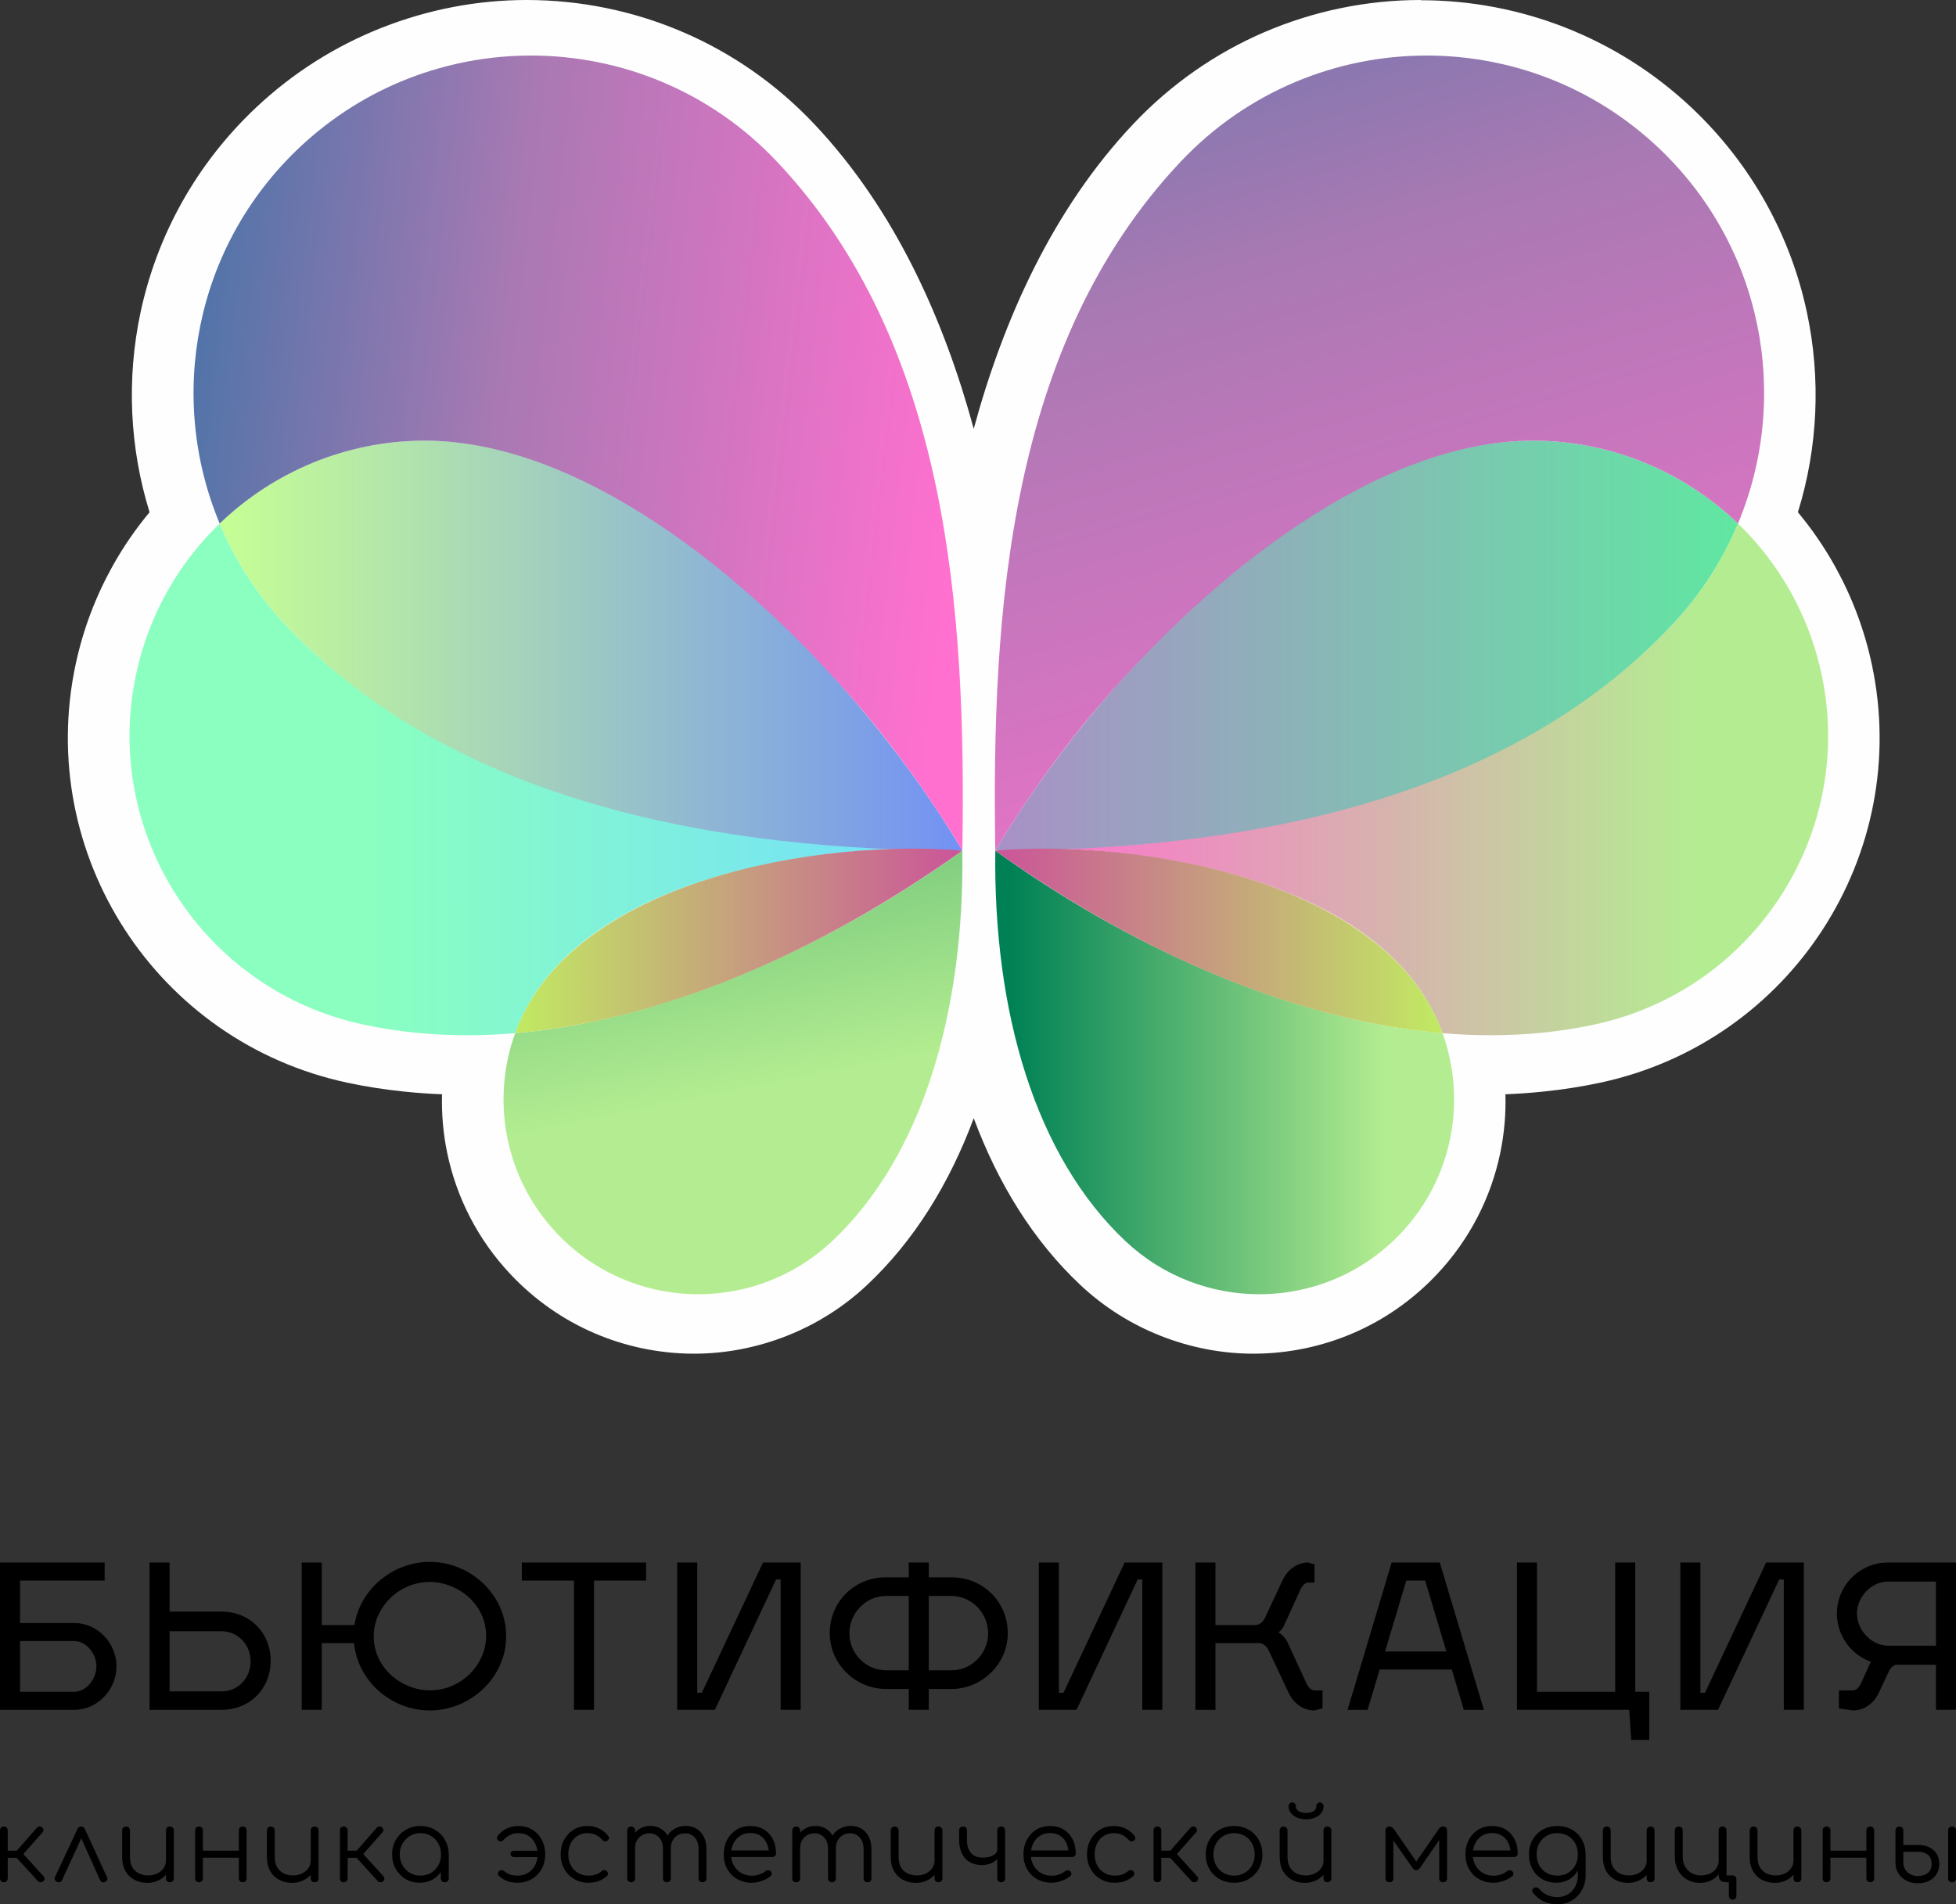 <?xml version="1.0" encoding="UTF-8"?> <svg xmlns="http://www.w3.org/2000/svg" xmlns:xlink="http://www.w3.org/1999/xlink" xmlns:xodm="http://www.corel.com/coreldraw/odm/2003" xml:space="preserve" width="68.02mm" height="66.233mm" version="1.1" style="shape-rendering:geometricPrecision; text-rendering:geometricPrecision; image-rendering:optimizeQuality; fill-rule:evenodd; clip-rule:evenodd" viewBox="0 0 6832.46 6652.99"><rect x="0" y="0" width="6832.46" height="6652.99" fill="#333333" stroke="none"/> <defs> <style type="text/css"> .fil1 {fill:black;fill-rule:nonzero} .fil0 {fill:#FEFEFE;fill-rule:nonzero} .fil5 {fill:url(#id0)} .fil8 {fill:url(#id1)} .fil7 {fill:url(#id2)} .fil9 {fill:url(#id3)} .fil3 {fill:url(#id4)} .fil10 {fill:url(#id5)} .fil11 {fill:url(#id6)} .fil6 {fill:url(#id7)} .fil2 {fill:url(#id8)} .fil4 {fill:url(#id9)} </style> <linearGradient id="id0" gradientUnits="userSpaceOnUse" x1="1799.3" y1="3306.46" x2="3361.66" y2="3306.46"> <stop offset="0" style="stop-opacity:1; stop-color:#C1EA62"></stop> <stop offset="1" style="stop-opacity:1; stop-color:#CB5499"></stop> </linearGradient> <linearGradient id="id1" gradientUnits="userSpaceOnUse" x1="6070.73" y1="2255.81" x2="3476.83" y2="2255.81"> <stop offset="0" style="stop-opacity:1; stop-color:#60E7A2"></stop> <stop offset="1" style="stop-opacity:1; stop-color:#A990C7"></stop> </linearGradient> <linearGradient id="id2" gradientUnits="userSpaceOnUse" x1="6292.57" y1="2723.56" x2="3566.38" y2="2723.56"> <stop offset="0" style="stop-opacity:1; stop-color:#B4ED91"></stop> <stop offset="0.129" style="stop-opacity:1; stop-color:#B4ED91"></stop> <stop offset="1" style="stop-opacity:1; stop-color:#FF70CF"></stop> </linearGradient> <linearGradient id="id3" gradientUnits="userSpaceOnUse" x1="5037.07" y1="3746.95" x2="3531.08" y2="3746.95"> <stop offset="0" style="stop-opacity:1; stop-color:#B4ED91"></stop> <stop offset="0.129" style="stop-opacity:1; stop-color:#B4ED91"></stop> <stop offset="1" style="stop-opacity:1; stop-color:#008155"></stop> </linearGradient> <linearGradient id="id4" gradientUnits="userSpaceOnUse" x1="767.41" y1="2255.81" x2="3361.66" y2="2255.81"> <stop offset="0" style="stop-opacity:1; stop-color:#C6FF94"></stop> <stop offset="1" style="stop-opacity:1; stop-color:#7291F4"></stop> </linearGradient> <linearGradient id="id5" gradientUnits="userSpaceOnUse" xlink:href="#id0" x1="5038.84" y1="3306.46" x2="3476.83" y2="3306.46"> </linearGradient> <linearGradient id="id6" gradientUnits="userSpaceOnUse" x1="5356.78" y1="-1585.43" x2="6713.22" y2="2948.23"> <stop offset="0" style="stop-opacity:1; stop-color:#3D73A6"></stop> <stop offset="0.451" style="stop-opacity:1; stop-color:#A979B3"></stop> <stop offset="1" style="stop-opacity:1; stop-color:#FF70CF"></stop> </linearGradient> <linearGradient id="id7" gradientUnits="userSpaceOnUse" xlink:href="#id6" x1="422.68" y1="1238.45" x2="3360.33" y2="1582.88"> </linearGradient> <linearGradient id="id8" gradientUnits="userSpaceOnUse" x1="627.56" y1="2723.21" x2="3353.75" y2="2723.21"> <stop offset="0" style="stop-opacity:1; stop-color:#8AFFC0"></stop> <stop offset="0.239" style="stop-opacity:1; stop-color:#8AFFC0"></stop> <stop offset="1" style="stop-opacity:1; stop-color:#72DEFF"></stop> </linearGradient> <linearGradient id="id9" gradientUnits="userSpaceOnUse" x1="2245.47" y1="4561.26" x2="1639.3" y2="1545.68"> <stop offset="0" style="stop-opacity:1; stop-color:#B4ED91"></stop> <stop offset="0.212" style="stop-opacity:1; stop-color:#B4ED91"></stop> <stop offset="1" style="stop-opacity:1; stop-color:#008155"></stop> </linearGradient> </defs> <g id="Layer_x0020_1">  <path class="fil0" d="M392.04 1979.92c37.71,-68.03 81.48,-131.67 130.39,-190.34 -70.22,-226.55 -80.56,-467.18 -31.69,-697.38 56.29,-265.03 191.11,-516.27 403.47,-716.33 130.16,-122.63 278.67,-215.21 436.65,-277.93 164.73,-65.38 337.68,-97.94 509.09,-97.94 186.64,0 373.33,37.81 547.65,113.01 167.54,72.27 323.67,179.44 457.35,321.16 281.28,298.2 452.78,682.81 556.35,1063.97 103.58,-381.17 275.1,-765.78 556.39,-1063.97 133.67,-141.7 289.81,-248.89 457.34,-321.16 174.3,-75.2 361.01,-113.01 547.64,-113.01l0 0.78c172.69,-0.02 345.64,32.27 509.05,97.13 157.97,62.72 306.51,155.3 436.67,277.95 212.37,200.06 347.22,451.29 403.5,716.34 48.89,230.19 38.55,470.84 -31.67,697.4 48.9,58.67 92.66,122.32 130.38,190.33 58.14,104.83 101.8,219.24 127.81,341.06 70.87,332.11 0.16,661.7 -171.38,926.31 -171.47,264.51 -443.92,463.73 -776.49,535.17 -64.12,13.78 -130.54,24.16 -199.05,31.22 -45.36,4.67 -89.67,7.83 -132.92,9.51 1.98,68.55 -4,137.27 -17.98,204.67 -32.02,154.22 -105.67,301.69 -221.42,424.42 -85.35,90.56 -184.96,159 -291.75,205.06 -111.24,47.99 -230.31,72.1 -349.27,72.1 -108.97,0 -219.46,-20.9 -325.24,-62.85 -101.18,-40.11 -196.17,-99.22 -279.3,-177.36 -163.21,-153.41 -286.73,-352.59 -372.28,-582.45 -85.55,229.85 -209.08,429.02 -372.3,582.45 -83.14,78.15 -178.12,137.25 -279.3,177.36 -105.78,41.95 -216.26,62.85 -325.23,62.85 -118.97,0 -238.04,-24.11 -349.28,-72.1 -106.82,-46.09 -206.4,-114.51 -291.75,-205.06 -115.77,-122.74 -189.4,-270.18 -221.42,-424.4 -13.99,-67.4 -19.98,-136.14 -17.99,-204.69 -43.24,-1.68 -87.57,-4.84 -132.91,-9.51 -68.52,-7.06 -134.96,-17.45 -199.07,-31.22 -332.58,-71.43 -605,-270.65 -776.47,-535.17 -171.54,-264.61 -242.25,-594.18 -171.41,-926.31 26.02,-121.84 69.68,-236.25 127.84,-341.08z"></path> <path class="fil1" d="M-0 5973.7l259.8 0c81.23,0 147.07,-70.73 147.07,-151.95 0,-81.23 -65.83,-151.26 -147.07,-151.26l-189.76 0 0 -148.44 295.5 0 0 -63.02 -365.54 0 0 514.67zm70.04 -240.19l189.76 0c42.72,0 77.03,45.52 77.03,88.24 0,42.71 -34.31,88.93 -77.03,88.93l-189.76 0 0 -177.17zm452.37 240.19l251.38 0c98.73,0 171.57,-72.81 171.57,-171.55 0,-98.05 -72.83,-171.57 -171.57,-171.57l-181.37 0 0 -171.55 -70.01 0 0 514.67zm70.01 -64.42l0 -210.08 181.37 0c57.42,0 101.55,46.91 101.55,105.03 0,58.82 -43.42,105.05 -101.55,105.05l-181.37 0zm908.94 -452.37c-130.24,0 -243.7,95.94 -263.28,220.58l-114.15 0 0 -218.47 -70.03 0 0 514.67 70.03 0 0 -233.18 112.74 0c12.6,132.35 129.54,235.29 264.69,235.29 143.55,0 266.8,-116.25 266.8,-259.8 0,-142.86 -123.25,-259.1 -266.8,-259.1zm0 70.02c94.53,0 196.77,74.23 196.77,189.07 0,95.93 -83.33,189.77 -196.77,189.77 -96.63,0 -196.07,-77.03 -196.07,-189.77 0,-95.94 84.04,-189.07 196.07,-189.07zm573.52 -4.89l182.06 0 0 -63.02 -434.17 0 0 63.02 182.07 0 0 451.65 70.03 0 0 -451.65zm635.84 -3.51l16.1 0 0 455.16 70.03 0 0 -514.67 -131.65 0 -213.57 455.16 -16.11 0 0 -455.16 -70.03 0 0 514.67 131.65 0 213.58 -455.16zm533.6 382.34l79.13 0c106.44,0 196.78,-87.54 196.78,-194.68 0,-109.24 -85.45,-195.37 -196.78,-195.37l-79.13 0 0 -51.81 -70.02 0 0 51.81 -79.12 0c-112.05,0 -196.79,86.13 -196.79,195.37 0,107.14 89.64,194.68 196.79,194.68l79.12 0 0 72.81 70.02 0 0 -72.81zm-277.31 -194.68c0,-70.73 57.43,-130.24 128.16,-130.24l79.12 0 0 259.79 -79.12 0c-70.74,0 -128.16,-58.82 -128.16,-129.55zm277.31 129.55l0 -259.79 79.13 0c70.73,0 128.14,59.52 128.14,130.24 0,70.73 -57.42,129.55 -128.14,129.55l-79.13 0zm729.67 -317.21l16.11 0 0 455.16 70.01 0 0 -514.67 -131.65 0 -213.56 455.16 -16.12 0 0 -455.16 -70.03 0 0 514.67 131.67 0 213.57 -455.16zm645.64 387.24l-28 0c-11.22,0 -21.71,-9.8 -29.41,-27.31l-65.12 -141.45c-6.31,-14 -21.72,-28.71 -31.51,-34.31 5.58,-2.8 13.3,-10.51 17.5,-18.9l58.13 -127.45c7.7,-17.5 18.2,-27.31 29.4,-27.31l21.01 0 0 -63.02 -21.01 -6.99c-37.81,0 -72.11,22.4 -91.04,63.02l-59.51 127.44c-7.02,17.5 -21.01,28.01 -35.04,28.01l-139.34 0 0 -218.47 -70.02 0 0 514.67 70.02 0 0 -233.18 151.96 0c16.11,0 29.41,13.3 36.41,30.81l66.52 141.45c18.92,40.62 53.23,63.03 91.05,63.03l28 -7 0 -63.03zm199.57 -72.82l252.09 0 42.03 140.75 70.02 0 -154.06 -514.67 -168.06 0 -154.06 514.67 70.03 0 42 -140.75zm93.14 -310.91l65.82 0 74.24 247.89 -214.3 0 74.23 -247.89zm848.72 556.69l0 -168.06 -49.02 0 0 -451.65 -70.03 0 0 451.65 -273.11 0 0 -451.65 -70.01 0 0 514.67 392.14 0 7 105.04 63.03 0zm453.75 -560.2l16.12 0 0 455.16 70.01 0 0 -514.67 -131.65 0 -213.58 455.16 -16.1 0 0 -455.16 -70.03 0 0 514.67 131.67 0 213.56 -455.16zm208.7 450.27l49.02 7c37.8,0 72.11,-22.41 91.02,-63.03l32.22 -68.63c7,-17.5 18.19,-27.31 29.41,-28l137.24 0 0 157.55 70.03 0 0 -514.67 -237.39 0c-98.74,0 -178.58,79.83 -178.58,178.56 0,77.03 49.73,143.55 118.34,168.06l-32.89 72.82c-7.71,17.51 -18.22,27.31 -29.41,27.31l-49.02 0 0 63.03zm338.91 -443.28l0 224.09 -167.36 0c-57.43,0 -108.54,-53.92 -108.54,-112.04 0,-58.82 50.41,-112.05 108.54,-112.05l167.36 0z"></path> <path class="fil1" d="M151.28 6572.55c-2.38,2.37 -5.51,3.56 -9.43,3.56 -3.91,0 -7.06,-1.31 -9.42,-3.91l-85.09 -93.27 81.51 -93.27c2.37,-2.6 5.34,-4.03 8.91,-4.27 3.56,-0.23 6.64,0.71 9.24,2.85 2.86,2.61 4.39,5.51 4.63,8.72 0.23,3.2 -0.82,6.23 -3.19,9.08l-66.92 75.47 70.47 77.6c2.36,2.6 3.57,5.51 3.57,8.71 0,3.21 -1.44,6.12 -4.28,8.73zm-138.11 3.56c-4.03,0 -7.23,-1.25 -9.6,-3.74 -2.38,-2.49 -3.58,-5.76 -3.58,-9.79l0 -167.29c0,-4.28 1.2,-7.65 3.58,-10.15 2.37,-2.5 5.57,-3.75 9.6,-3.75 4.26,0 7.65,1.25 10.15,3.75 2.49,2.49 3.75,5.87 3.75,10.15l0 70.47 43.4 0 0 24.92 -43.4 0 0 71.89c0,4.04 -1.26,7.3 -3.75,9.79 -2.49,2.49 -5.89,3.74 -10.15,3.74zm269.9 -194.71c2.85,0 5.46,0.71 7.84,2.14 2.36,1.43 4.28,3.8 5.7,7.12l77.23 168.01c1.67,3.32 1.86,6.46 0.54,9.43 -1.3,2.96 -3.62,5.28 -6.94,6.93 -3.81,1.67 -7.24,1.97 -10.33,0.9 -3.08,-1.07 -5.57,-3.39 -7.47,-6.95l-73.68 -164.09 16.02 0 -75.11 163.73c-1.66,3.58 -4.21,5.88 -7.65,6.95 -3.44,1.06 -6.94,0.77 -10.49,-0.88 -3.32,-1.67 -5.65,-3.99 -6.96,-6.95 -1.3,-2.96 -1.24,-6.11 0.19,-9.43l78.3 -167.65c2.85,-6.18 7.12,-9.26 12.81,-9.26zm231.86 196.85c-16.87,0 -31.93,-3.5 -45.21,-10.51 -13.29,-6.99 -23.79,-17.26 -31.5,-30.79 -7.71,-13.53 -11.58,-30.01 -11.58,-49.48l0 -92.54c0,-3.8 1.32,-6.99 3.93,-9.61 2.61,-2.61 5.82,-3.92 9.6,-3.92 4.04,0 7.35,1.31 9.96,3.92 2.61,2.62 3.93,5.82 3.93,9.61l0 92.54c0,14.73 2.79,26.82 8.36,36.31 5.57,9.5 13.17,16.6 22.77,21.36 9.63,4.74 20.47,7.12 32.59,7.12 11.62,0 22.12,-2.25 31.49,-6.77 9.37,-4.5 16.8,-10.68 22.25,-18.5 5.45,-7.83 8.19,-16.72 8.19,-26.7l19.58 0c-0.7,14.95 -4.8,28.31 -12.28,40.05 -7.47,11.75 -17.5,20.99 -30.07,27.76 -12.58,6.76 -26.57,10.15 -41.99,10.15zm78.31 -2.14c-4.05,0 -7.31,-1.25 -9.79,-3.74 -2.49,-2.49 -3.75,-5.88 -3.75,-10.15l0 -167.3c0,-4.03 1.26,-7.29 3.75,-9.78 2.48,-2.5 5.75,-3.75 9.79,-3.75 4.02,0 7.35,1.25 9.96,3.75 2.6,2.49 3.9,5.76 3.9,9.78l0 167.3c0,4.27 -1.3,7.65 -3.9,10.15 -2.61,2.49 -5.95,3.74 -9.96,3.74zm254.96 0c-4.03,0 -7.35,-1.25 -9.96,-3.74 -2.61,-2.49 -3.93,-5.88 -3.93,-10.15l0 -166.93c0,-4.28 1.32,-7.65 3.93,-10.15 2.61,-2.5 5.94,-3.75 9.96,-3.75 4.03,0 7.23,1.25 9.6,3.75 2.38,2.49 3.58,5.87 3.58,10.15l0 166.93c0,4.27 -1.2,7.65 -3.58,10.15 -2.37,2.49 -5.57,3.74 -9.6,3.74zm-153.06 0c-4.03,0 -7.29,-1.25 -9.78,-3.74 -2.5,-2.49 -3.74,-5.88 -3.74,-10.15l0 -166.93c0,-4.28 1.24,-7.65 3.74,-10.15 2.49,-2.5 5.76,-3.75 9.78,-3.75 4.04,0 7.31,1.25 9.8,3.75 2.49,2.49 3.73,5.87 3.73,10.15l0 166.93c0,4.27 -1.24,7.65 -3.73,10.15 -2.49,2.49 -5.77,3.74 -9.8,3.74zm8.91 -85.78l0 -24.56 139.89 0 0 24.56 -139.89 0zm316.55 87.92c-16.87,0 -31.91,-3.5 -45.2,-10.51 -13.3,-6.99 -23.81,-17.26 -31.51,-30.79 -7.71,-13.53 -11.56,-30.01 -11.56,-49.48l0 -92.54c0,-3.8 1.3,-6.99 3.91,-9.61 2.61,-2.61 5.83,-3.92 9.61,-3.92 4.04,0 7.36,1.31 9.97,3.92 2.61,2.62 3.91,5.82 3.91,9.61l0 92.54c0,14.73 2.8,26.82 8.38,36.31 5.57,9.5 13.17,16.6 22.77,21.36 9.61,4.74 20.47,7.12 32.58,7.12 11.61,0 22.12,-2.25 31.48,-6.77 9.38,-4.5 16.8,-10.68 22.27,-18.5 5.43,-7.83 8.18,-16.72 8.18,-26.7l19.59 0c-0.71,14.95 -4.8,28.31 -12.29,40.05 -7.48,11.75 -17.5,20.99 -30.08,27.76 -12.57,6.76 -26.56,10.15 -41.99,10.15zm78.31 -2.14c-4.04,0 -7.3,-1.25 -9.78,-3.74 -2.49,-2.49 -3.75,-5.88 -3.75,-10.15l0 -167.3c0,-4.03 1.26,-7.29 3.75,-9.78 2.48,-2.5 5.75,-3.75 9.78,-3.75 4.03,0 7.35,1.25 9.95,3.75 2.61,2.49 3.93,5.76 3.93,9.78l0 167.3c0,4.27 -1.32,7.65 -3.93,10.15 -2.6,2.49 -5.93,3.74 -9.95,3.74zm239.66 -3.56c-2.38,2.37 -5.52,3.56 -9.43,3.56 -3.91,0 -7.05,-1.31 -9.42,-3.91l-85.09 -93.27 81.51 -93.27c2.38,-2.6 5.34,-4.03 8.91,-4.27 3.56,-0.23 6.64,0.71 9.25,2.85 2.85,2.61 4.38,5.51 4.62,8.72 0.24,3.2 -0.81,6.23 -3.2,9.08l-66.91 75.47 70.47 77.6c2.37,2.6 3.57,5.51 3.57,8.71 0,3.21 -1.43,6.12 -4.28,8.73zm-138.11 3.56c-4.04,0 -7.23,-1.25 -9.6,-3.74 -2.37,-2.49 -3.57,-5.76 -3.57,-9.79l0 -167.29c0,-4.28 1.2,-7.65 3.57,-10.15 2.37,-2.5 5.56,-3.75 9.6,-3.75 4.27,0 7.65,1.25 10.16,3.75 2.49,2.49 3.73,5.87 3.73,10.15l0 70.47 43.41 0 0 24.92 -43.41 0 0 71.89c0,4.04 -1.24,7.3 -3.73,9.79 -2.5,2.49 -5.89,3.74 -10.16,3.74zm265.29 1.78c-18.26,0 -34.63,-4.33 -49.12,-12.99 -14.47,-8.67 -25.92,-20.46 -34.34,-35.42 -8.43,-14.95 -12.64,-31.8 -12.64,-50.55 0,-18.97 4.33,-35.95 13,-50.9 8.67,-14.95 20.46,-26.76 35.41,-35.42 14.96,-8.67 31.79,-13 50.55,-13 18.75,0 35.54,4.33 50.36,13 14.84,8.66 26.6,20.47 35.24,35.42 8.67,14.95 13.12,31.92 13.36,50.9l-11.05 8.54c0,17.09 -3.96,32.45 -11.91,46.1 -7.96,13.65 -18.75,24.45 -32.39,32.39 -13.65,7.96 -29.13,11.92 -46.46,11.92zm2.85 -24.91c13.77,0 26.05,-3.2 36.83,-9.61 10.81,-6.41 19.36,-15.25 25.63,-26.52 6.3,-11.27 9.44,-23.91 9.44,-37.91 0,-14.23 -3.14,-26.93 -9.44,-38.08 -6.28,-11.15 -14.83,-20 -25.63,-26.53 -10.79,-6.53 -23.06,-9.78 -36.83,-9.78 -13.53,0 -25.74,3.25 -36.66,9.78 -10.91,6.53 -19.58,15.38 -25.98,26.53 -6.42,11.15 -9.6,23.85 -9.6,38.08 0,14 3.18,26.64 9.6,37.91 6.4,11.27 15.07,20.11 25.98,26.52 10.92,6.41 23.13,9.61 36.66,9.61zm85.09 23.13c-4.05,0 -7.38,-1.25 -9.98,-3.74 -2.61,-2.49 -3.91,-5.76 -3.91,-9.79l0 -60.87 6.76 -28.11 21 5.33 0 83.64c0,4.04 -1.32,7.3 -3.93,9.79 -2.59,2.49 -5.92,3.74 -9.94,3.74zm253.65 1.78c-25.88,0 -47.33,-7.95 -64.42,-23.85 -2.85,-2.37 -4.11,-5.22 -3.75,-8.55 0.36,-3.32 2.07,-6.29 5.15,-8.9 2.38,-2.13 5.16,-3.07 8.38,-2.83 3.19,0.23 6.22,1.53 9.07,3.91 5.7,5.22 12.4,9.08 20.11,11.57 7.7,2.49 16.2,3.74 25.45,3.74 14.01,0 26.28,-3.2 36.84,-9.61 10.55,-6.41 18.79,-15.18 24.74,-26.35 5.92,-11.15 8.89,-23.85 8.89,-38.08 0,-14.47 -2.77,-27.29 -8.36,-38.44 -5.58,-11.15 -13.35,-19.94 -23.31,-26.34 -9.97,-6.41 -21.61,-9.61 -34.89,-9.61 -20.88,0 -38.21,7.83 -51.98,23.49 -2.6,2.84 -5.51,4.56 -8.7,5.16 -3.21,0.58 -6.12,-0.06 -8.74,-1.97 -3.32,-2.36 -5.27,-5.15 -5.88,-8.36 -0.58,-3.2 0.3,-6.23 2.68,-9.08 9.25,-11.38 19.99,-19.94 32.21,-25.62 12.22,-5.7 25.67,-8.55 40.4,-8.55 18.02,0 34.1,4.33 48.24,13 14.11,8.66 25.15,20.47 33.11,35.42 7.93,14.95 11.92,31.92 11.92,50.9 0,18.74 -4.17,35.6 -12.46,50.55 -8.32,14.96 -19.82,26.75 -34.52,35.42 -14.74,8.66 -31.45,12.99 -50.2,12.99zm-11.39 -89.69c-3.81,0 -6.83,-1.01 -9.08,-3.02 -2.26,-2.03 -3.38,-4.69 -3.38,-8.02 0,-3.32 1.11,-5.99 3.38,-8.02 2.25,-2.02 5.27,-3.02 9.08,-3.02l86.51 0c3.79,0 6.82,1 9.07,3.02 2.25,2.03 3.39,4.69 3.39,8.02 0,3.32 -1.14,5.99 -3.39,8.02 -2.25,2.01 -5.28,3.02 -9.07,3.02l-86.51 0zm259.6 89.69c-18.73,0 -35.41,-4.33 -50,-12.99 -14.6,-8.67 -26.12,-20.46 -34.51,-35.42 -8.43,-14.95 -12.65,-31.8 -12.65,-50.55 0,-18.97 4.03,-35.95 12.1,-50.9 8.07,-14.95 19.1,-26.76 33.11,-35.42 13.99,-8.67 30.13,-13 48.41,-13 14.46,0 27.82,2.85 40.04,8.55 12.22,5.69 22.96,14.24 32.2,25.62 2.61,2.85 3.57,5.88 2.85,9.08 -0.71,3.2 -2.73,6 -6.05,8.36 -2.62,1.91 -5.5,2.55 -8.72,1.97 -3.2,-0.6 -6,-2.32 -8.38,-5.16 -13.76,-15.66 -31.08,-23.49 -51.95,-23.49 -13.3,0 -24.99,3.2 -35.08,9.61 -10.06,6.4 -17.92,15.19 -23.48,26.34 -5.57,11.15 -8.37,23.97 -8.37,38.44 0,14.23 2.97,26.93 8.89,38.08 5.94,11.17 14.25,19.94 24.93,26.35 10.67,6.41 22.9,9.61 36.65,9.61 9.27,0 17.75,-1.25 25.45,-3.74 7.71,-2.49 14.53,-6.35 20.47,-11.57 2.85,-2.38 5.82,-3.68 8.9,-3.91 3.08,-0.24 5.93,0.7 8.54,2.83 2.84,2.61 4.45,5.57 4.81,8.9 0.35,3.32 -0.76,6.18 -3.38,8.55 -17.34,15.9 -38.92,23.85 -64.8,23.85zm398.44 -1.78c-4.03,0 -7.35,-1.25 -9.96,-3.74 -2.61,-2.49 -3.93,-5.76 -3.93,-9.79l0 -102.51c0,-16.86 -4.4,-30.19 -13.16,-40.05 -8.79,-9.84 -20.05,-14.78 -33.82,-14.78 -14.71,0 -26.75,4.93 -36.13,14.78 -9.37,9.85 -13.93,22.96 -13.69,39.34l-24.58 0c0.23,-15.9 3.7,-29.9 10.33,-42 6.66,-12.11 15.78,-21.49 27.4,-28.13 11.64,-6.64 24.82,-9.96 39.53,-9.96 13.99,0 26.39,3.32 37.19,9.96 10.81,6.64 19.23,16.01 25.27,28.13 6.07,12.09 9.09,26.33 9.09,42.71l0 102.51c0,4.04 -1.27,7.3 -3.76,9.79 -2.49,2.49 -5.75,3.74 -9.77,3.74zm-249.17 0c-4.27,0 -7.65,-1.25 -10.15,-3.74 -2.5,-2.49 -3.74,-5.76 -3.74,-9.79l0 -167.29c0,-4.05 1.24,-7.35 3.74,-9.97 2.49,-2.61 5.88,-3.92 10.15,-3.92 4.04,0 7.29,1.31 9.78,3.92 2.51,2.62 3.75,5.93 3.75,9.97l0 167.29c0,4.04 -1.24,7.3 -3.75,9.79 -2.49,2.49 -5.75,3.74 -9.78,3.74zm124.94 0c-4.03,0 -7.34,-1.25 -9.96,-3.74 -2.61,-2.49 -3.93,-5.76 -3.93,-9.79l0 -102.51c0,-16.86 -4.38,-30.19 -13.16,-40.05 -8.78,-9.84 -20.05,-14.78 -33.81,-14.78 -14.71,0 -26.83,4.81 -36.31,14.42 -9.49,9.61 -14.23,22.13 -14.23,37.55l-19.57 0c0.47,-15.19 3.84,-28.65 10.14,-40.4 6.28,-11.74 14.89,-20.94 25.8,-27.58 10.91,-6.64 23.25,-9.96 37.04,-9.96 13.99,0 26.39,3.32 37.19,9.96 10.8,6.64 19.23,16.01 25.26,28.13 6.07,12.09 9.1,26.33 9.1,42.71l0 102.51c0,4.04 -1.26,7.3 -3.76,9.79 -2.49,2.49 -5.76,3.74 -9.78,3.74zm296.98 1.78c-19.24,0 -36.25,-4.21 -51.08,-12.63 -14.83,-8.43 -26.47,-20.12 -34.88,-35.07 -8.44,-14.96 -12.65,-32.04 -12.65,-51.26 0,-19.47 3.97,-36.6 11.92,-51.44 7.96,-14.83 18.91,-26.52 32.93,-35.06 13.99,-8.55 30.13,-12.82 48.42,-12.82 18.03,0 33.75,4.1 47.15,12.28 13.41,8.19 23.8,19.52 31.15,33.99 7.35,14.48 11.04,30.97 11.04,49.48 0,3.8 -1.19,6.82 -3.57,9.07 -2.37,2.25 -5.46,3.39 -9.25,3.39l-151.28 0 0 -22.79 154.14 0 -15.31 11.04c0.24,-13.76 -2.25,-26.1 -7.49,-37.01 -5.2,-10.92 -12.62,-19.47 -22.24,-25.64 -9.6,-6.16 -21.04,-9.24 -34.33,-9.24 -13.54,0 -25.39,3.19 -35.6,9.6 -10.21,6.41 -18.1,15.25 -23.68,26.52 -5.56,11.27 -8.36,24.15 -8.36,38.62 0,14.47 3.12,27.29 9.43,38.44 6.28,11.15 14.89,19.94 25.81,26.34 10.9,6.41 23.48,9.62 37.73,9.62 8.53,0 17.14,-1.5 25.82,-4.46 8.64,-2.96 15.58,-6.71 20.81,-11.21 2.6,-2.13 5.57,-3.26 8.9,-3.38 3.32,-0.12 6.16,0.77 8.55,2.66 3.07,2.85 4.69,5.94 4.8,9.26 0.12,3.32 -1.26,6.16 -4.11,8.54 -7.82,6.64 -17.8,12.15 -29.89,16.55 -12.09,4.39 -23.74,6.58 -34.88,6.58zm403.75 -1.78c-4.03,0 -7.35,-1.25 -9.95,-3.74 -2.61,-2.49 -3.91,-5.76 -3.91,-9.79l0 -102.51c0,-16.86 -4.4,-30.19 -13.18,-40.05 -8.79,-9.84 -20.05,-14.78 -33.83,-14.78 -14.71,0 -26.74,4.93 -36.1,14.78 -9.39,9.85 -13.96,22.96 -13.72,39.34l-24.55 0c0.23,-15.9 3.67,-29.9 10.32,-42 6.64,-12.11 15.77,-21.49 27.41,-28.13 11.62,-6.64 24.79,-9.96 39.5,-9.96 14.01,0 26.42,3.32 37.21,9.96 10.8,6.64 19.22,16.01 25.28,28.13 6.04,12.09 9.06,26.33 9.06,42.71l0 102.51c0,4.04 -1.24,7.3 -3.73,9.79 -2.49,2.49 -5.75,3.74 -9.8,3.74zm-249.15 0c-4.28,0 -7.64,-1.25 -10.15,-3.74 -2.49,-2.49 -3.75,-5.76 -3.75,-9.79l0 -167.29c0,-4.05 1.26,-7.35 3.75,-9.97 2.5,-2.61 5.87,-3.92 10.15,-3.92 4.03,0 7.3,1.31 9.79,3.92 2.49,2.62 3.72,5.93 3.72,9.97l0 167.29c0,4.04 -1.23,7.3 -3.72,9.79 -2.49,2.49 -5.77,3.74 -9.79,3.74zm124.95 0c-4.05,0 -7.37,-1.25 -9.98,-3.74 -2.61,-2.49 -3.91,-5.76 -3.91,-9.79l0 -102.51c0,-16.86 -4.39,-30.19 -13.18,-40.05 -8.77,-9.84 -20.05,-14.78 -33.81,-14.78 -14.71,0 -26.81,4.81 -36.3,14.42 -9.48,9.61 -14.25,22.13 -14.25,37.55l-19.57 0c0.48,-15.19 3.87,-28.65 10.15,-40.4 6.3,-11.74 14.89,-20.94 25.82,-27.58 10.91,-6.64 23.24,-9.96 37.02,-9.96 14.01,0 26.4,3.32 37.2,9.96 10.79,6.64 19.22,16.01 25.27,28.13 6.04,12.09 9.07,26.33 9.07,42.71l0 102.51c0,4.04 -1.24,7.3 -3.73,9.79 -2.49,2.49 -5.76,3.74 -9.78,3.74zm293.42 2.14c-16.87,0 -31.93,-3.5 -45.22,-10.51 -13.28,-6.99 -23.78,-17.26 -31.49,-30.79 -7.71,-13.53 -11.58,-30.01 -11.58,-49.48l0 -92.54c0,-3.8 1.32,-6.99 3.93,-9.61 2.61,-2.61 5.82,-3.92 9.6,-3.92 4.03,0 7.35,1.31 9.96,3.92 2.61,2.62 3.93,5.82 3.93,9.61l0 92.54c0,14.73 2.79,26.82 8.36,36.31 5.57,9.5 13.17,16.6 22.77,21.36 9.63,4.74 20.47,7.12 32.58,7.12 11.64,0 22.13,-2.25 31.5,-6.77 9.37,-4.5 16.8,-10.68 22.25,-18.5 5.45,-7.83 8.19,-16.72 8.19,-26.7l19.58 0c-0.7,14.95 -4.8,28.31 -12.28,40.05 -7.47,11.75 -17.5,20.99 -30.07,27.76 -12.58,6.76 -26.57,10.15 -41.99,10.15zm78.31 -2.14c-4.05,0 -7.32,-1.25 -9.79,-3.74 -2.49,-2.49 -3.75,-5.88 -3.75,-10.15l0 -167.3c0,-4.03 1.26,-7.29 3.75,-9.78 2.47,-2.5 5.75,-3.75 9.79,-3.75 4.02,0 7.35,1.25 9.96,3.75 2.6,2.49 3.9,5.76 3.9,9.78l0 167.3c0,4.27 -1.3,7.65 -3.9,10.15 -2.61,2.49 -5.95,3.74 -9.96,3.74zm152.1 -60.15c-17.34,0 -31.87,-3.56 -43.61,-10.68 -11.74,-7.13 -20.7,-17.22 -26.88,-30.26 -6.16,-13.05 -9.25,-28.36 -9.25,-45.91l0 -33.81c0,-4.28 1.24,-7.65 3.75,-10.15 2.49,-2.5 5.87,-3.75 10.15,-3.75 4.03,0 7.29,1.25 9.78,3.75 2.5,2.49 3.74,5.87 3.74,10.15l0 33.81c0,18.74 4.58,33.58 13.71,44.5 9.12,10.91 22.96,16.37 41.45,16.37 14.95,0 27.12,-2.67 36.49,-8.02 9.37,-5.33 14.05,-12.15 14.05,-20.47l13.89 0c-0.24,10.46 -3.32,19.76 -9.25,27.95 -5.94,8.19 -13.89,14.65 -23.86,19.39 -9.96,4.75 -21.35,7.13 -34.16,7.13zm67.27 60.15c-4.28,0 -7.65,-1.25 -10.15,-3.74 -2.49,-2.49 -3.75,-5.88 -3.75,-10.15l0 -166.93c0,-4.28 1.26,-7.65 3.75,-10.15 2.49,-2.5 5.87,-3.75 10.15,-3.75 4.03,0 7.29,1.25 9.77,3.75 2.49,2.49 3.76,5.87 3.76,10.15l0 166.93c0,4.27 -1.27,7.65 -3.76,10.15 -2.48,2.49 -5.75,3.74 -9.77,3.74zm176.3 1.78c-19.22,0 -36.24,-4.21 -51.09,-12.63 -14.82,-8.43 -26.45,-20.12 -34.87,-35.07 -8.42,-14.96 -12.65,-32.04 -12.65,-51.26 0,-19.47 3.99,-36.6 11.92,-51.44 7.96,-14.83 18.93,-26.52 32.93,-35.06 14.01,-8.55 30.15,-12.82 48.42,-12.82 18.03,0 33.75,4.1 47.16,12.28 13.42,8.19 23.79,19.52 31.14,33.99 7.37,14.48 11.04,30.97 11.04,49.48 0,3.8 -1.18,6.82 -3.55,9.07 -2.39,2.25 -5.46,3.39 -9.27,3.39l-151.27 0 0 -22.79 154.13 0 -15.31 11.04c0.24,-13.76 -2.25,-26.1 -7.47,-37.01 -5.22,-10.92 -12.64,-19.47 -22.24,-25.64 -9.6,-6.16 -21.06,-9.24 -34.35,-9.24 -13.52,0 -25.39,3.19 -35.6,9.6 -10.21,6.41 -18.08,15.25 -23.66,26.52 -5.58,11.27 -8.38,24.15 -8.38,38.62 0,14.47 3.14,27.29 9.42,38.44 6.31,11.15 14.9,19.94 25.82,26.34 10.92,6.41 23.5,9.62 37.73,9.62 8.55,0 17.14,-1.5 25.81,-4.46 8.67,-2.96 15.61,-6.71 20.83,-11.21 2.61,-2.13 5.58,-3.26 8.89,-3.38 3.32,-0.12 6.18,0.77 8.55,2.66 3.09,2.85 4.69,5.94 4.8,9.26 0.12,3.32 -1.24,6.16 -4.09,8.54 -7.82,6.64 -17.8,12.15 -29.89,16.55 -12.11,4.39 -23.74,6.58 -34.9,6.58zm220.45 0c-18.74,0 -35.42,-4.33 -50.01,-12.99 -14.6,-8.67 -26.11,-20.46 -34.51,-35.42 -8.43,-14.95 -12.65,-31.8 -12.65,-50.55 0,-18.97 4.03,-35.95 12.1,-50.9 8.07,-14.95 19.1,-26.76 33.11,-35.42 13.99,-8.67 30.13,-13 48.42,-13 14.46,0 27.81,2.85 40.03,8.55 12.22,5.69 22.96,14.24 32.21,25.62 2.61,2.85 3.57,5.88 2.85,9.08 -0.72,3.2 -2.73,6 -6.06,8.36 -2.62,1.91 -5.5,2.55 -8.72,1.97 -3.2,-0.6 -6,-2.32 -8.37,-5.16 -13.77,-15.66 -31.07,-23.49 -51.95,-23.49 -13.3,0 -24.98,3.2 -35.09,9.61 -10.06,6.4 -17.9,15.19 -23.47,26.34 -5.58,11.15 -8.38,23.97 -8.38,38.44 0,14.23 2.98,26.93 8.89,38.08 5.94,11.17 14.26,19.94 24.94,26.35 10.68,6.41 22.9,9.61 36.65,9.61 9.26,0 17.74,-1.25 25.45,-3.74 7.7,-2.49 14.52,-6.35 20.46,-11.57 2.85,-2.38 5.82,-3.68 8.89,-3.91 3.09,-0.24 5.94,0.7 8.56,2.83 2.84,2.61 4.44,5.57 4.8,8.9 0.35,3.32 -0.76,6.18 -3.38,8.55 -17.34,15.9 -38.92,23.85 -64.79,23.85zm286.65 -5.33c-2.37,2.37 -5.51,3.56 -9.42,3.56 -3.92,0 -7.06,-1.31 -9.44,-3.91l-85.07 -93.27 81.51 -93.27c2.38,-2.6 5.34,-4.03 8.89,-4.27 3.58,-0.23 6.66,0.71 9.27,2.85 2.85,2.61 4.38,5.51 4.63,8.72 0.23,3.2 -0.84,6.23 -3.22,9.08l-66.92 75.47 70.49 77.6c2.37,2.6 3.55,5.51 3.55,8.71 0,3.21 -1.41,6.12 -4.27,8.73zm-138.1 3.56c-4.04,0 -7.25,-1.25 -9.61,-3.74 -2.38,-2.49 -3.57,-5.76 -3.57,-9.79l0 -167.29c0,-4.28 1.19,-7.65 3.57,-10.15 2.36,-2.5 5.57,-3.75 9.61,-3.75 4.27,0 7.65,1.25 10.15,3.75 2.49,2.49 3.73,5.87 3.73,10.15l0 70.47 43.43 0 0 24.92 -43.43 0 0 71.89c0,4.04 -1.24,7.3 -3.73,9.79 -2.49,2.49 -5.88,3.74 -10.15,3.74zm268.15 1.78c-18.98,0 -35.95,-4.27 -50.9,-12.82 -14.95,-8.54 -26.71,-20.28 -35.24,-35.24 -8.56,-14.95 -12.82,-31.91 -12.82,-50.9 0,-19.22 4.26,-36.3 12.82,-51.26 8.53,-14.95 20.29,-26.7 35.24,-35.24 14.95,-8.55 31.91,-12.82 50.9,-12.82 18.98,0 35.89,4.27 50.73,12.82 14.84,8.54 26.51,20.29 35.06,35.24 8.53,14.96 12.94,32.04 13.17,51.26 0,18.98 -4.34,35.95 -12.99,50.9 -8.68,14.96 -20.4,26.7 -35.24,35.24 -14.84,8.55 -31.74,12.82 -50.73,12.82zm0 -24.91c13.75,0 26.1,-3.2 37.02,-9.61 10.93,-6.41 19.46,-15.18 25.62,-26.35 6.18,-11.15 9.26,-23.85 9.26,-38.08 0,-14.23 -3.08,-26.99 -9.26,-38.27 -6.17,-11.26 -14.7,-20.11 -25.62,-26.51 -10.92,-6.41 -23.26,-9.61 -37.02,-9.61 -13.77,0 -26.11,3.2 -37.03,9.61 -10.9,6.4 -19.52,15.25 -25.8,26.51 -6.3,11.28 -9.44,24.04 -9.44,38.27 0,14.23 3.14,26.93 9.44,38.08 6.28,11.17 14.9,19.94 25.8,26.35 10.92,6.41 23.25,9.61 37.03,9.61zm247.49 25.27c-16.85,0 -31.91,-3.5 -45.2,-10.51 -13.3,-6.99 -23.8,-17.26 -31.51,-30.79 -7.71,-13.53 -11.56,-30.01 -11.56,-49.48l0 -92.54c0,-3.8 1.3,-6.99 3.91,-9.61 2.61,-2.61 5.83,-3.92 9.61,-3.92 4.04,0 7.36,1.31 9.97,3.92 2.6,2.62 3.92,5.82 3.92,9.61l0 92.54c0,14.73 2.79,26.82 8.37,36.31 5.57,9.5 13.17,16.6 22.77,21.36 9.62,4.74 20.47,7.12 32.58,7.12 11.62,0 22.12,-2.25 31.48,-6.77 9.39,-4.5 16.81,-10.68 22.27,-18.5 5.44,-7.83 8.18,-16.72 8.18,-26.7l19.59 0c-0.71,14.95 -4.8,28.31 -12.29,40.05 -7.47,11.75 -17.5,20.99 -30.08,27.76 -12.57,6.76 -26.56,10.15 -41.99,10.15zm78.31 -2.14c-4.03,0 -7.3,-1.25 -9.78,-3.74 -2.49,-2.49 -3.75,-5.88 -3.75,-10.15l0 -167.3c0,-4.03 1.26,-7.29 3.75,-9.78 2.48,-2.5 5.76,-3.75 9.78,-3.75 4.03,0 7.35,1.25 9.96,3.75 2.61,2.49 3.91,5.76 3.91,9.78l0 167.3c0,4.27 -1.3,7.65 -3.91,10.15 -2.61,2.49 -5.94,3.74 -9.96,3.74zm-74.4 -219.97c-11.62,0 -22.07,-1.97 -31.31,-5.88 -9.26,-3.92 -16.56,-9.32 -21.91,-16.2 -5.32,-6.88 -8,-14.59 -8,-23.13 0,-3.8 1.24,-6.99 3.73,-9.61 2.49,-2.61 5.52,-3.92 9.09,-3.92 3.79,0 6.88,1.31 9.25,3.92 2.38,2.62 3.57,6.18 3.57,10.68 0,6.65 3.44,11.99 10.31,16.02 6.89,4.03 15.31,6.05 25.27,6.05 10.21,0 18.69,-2.02 25.45,-6.05 6.78,-4.03 10.15,-9.37 10.15,-16.02 0,-4.5 1.25,-8.06 3.75,-10.68 2.49,-2.61 5.51,-3.92 9.07,-3.92 3.81,0 6.89,1.31 9.24,3.92 2.39,2.62 3.58,5.82 3.58,9.61 0,8.55 -2.68,16.25 -8.02,23.13 -5.34,6.88 -12.64,12.28 -21.89,16.2 -9.25,3.91 -19.7,5.88 -31.33,5.88zm291.4 219.97c-4.27,0 -7.65,-1.25 -10.15,-3.74 -2.49,-2.49 -3.74,-5.88 -3.74,-10.15l0 -166.93c0,-4.28 1.25,-7.65 3.74,-10.15 2.49,-2.5 5.88,-3.75 10.15,-3.75 6.18,0 11.16,2.85 14.95,8.55l78.66 113.9 78.67 -113.9c3.81,-5.7 8.78,-8.55 14.95,-8.55 4.29,0 7.65,1.25 10.15,3.75 2.51,2.49 3.75,5.87 3.75,10.15l0 166.93c0,4.27 -1.24,7.65 -3.75,10.15 -2.49,2.49 -5.86,3.74 -10.15,3.74 -4.27,0 -7.59,-1.25 -9.95,-3.74 -2.38,-2.49 -3.57,-5.88 -3.57,-10.15l0 -149.13 8.89 2.83 -76.17 109.99c-3.79,5.46 -8.19,8.19 -13.18,8.19 -4.97,0 -9.24,-2.72 -12.81,-8.19l-76.16 -108.92 9.25 -2.84 0 148.07c0,4.27 -1.18,7.65 -3.57,10.15 -2.37,2.49 -5.69,3.74 -9.96,3.74z"></path> <path class="fil1" d="M5217.54 6577.88c-19.23,0 -36.25,-4.21 -51.08,-12.63 -14.83,-8.43 -26.47,-20.12 -34.88,-35.07 -8.43,-14.96 -12.64,-32.04 -12.64,-51.26 0,-19.47 3.97,-36.6 11.92,-51.44 7.95,-14.83 18.9,-26.52 32.92,-35.06 13.99,-8.55 30.14,-12.82 48.42,-12.82 18.03,0 33.74,4.1 47.15,12.28 13.42,8.19 23.8,19.52 31.15,33.99 7.36,14.48 11.03,30.97 11.03,49.48 0,3.8 -1.18,6.82 -3.55,9.07 -2.38,2.25 -5.46,3.39 -9.27,3.39l-151.27 0 0 -22.79 154.13 0 -15.31 11.04c0.24,-13.76 -2.25,-26.1 -7.47,-37.01 -5.22,-10.92 -12.64,-19.47 -22.25,-25.64 -9.6,-6.16 -21.04,-9.24 -34.33,-9.24 -13.54,0 -25.39,3.19 -35.6,9.6 -10.21,6.41 -18.09,15.25 -23.68,26.52 -5.57,11.27 -8.37,24.15 -8.37,38.62 0,14.47 3.13,27.29 9.44,38.44 6.28,11.15 14.89,19.94 25.81,26.34 10.9,6.41 23.48,9.62 37.73,9.62 8.53,0 17.15,-1.5 25.82,-4.46 8.65,-2.96 15.58,-6.71 20.81,-11.21 2.61,-2.13 5.57,-3.26 8.9,-3.38 3.31,-0.12 6.17,0.77 8.54,2.66 3.08,2.85 4.7,5.94 4.8,9.26 0.12,3.32 -1.24,6.16 -4.09,8.54 -7.83,6.64 -17.8,12.15 -29.89,16.55 -12.09,4.39 -23.75,6.58 -34.89,6.58zm219.38 0c-18.75,0 -35.36,-4.21 -49.83,-12.63 -14.47,-8.43 -25.81,-20.12 -34,-35.07 -8.18,-14.96 -12.26,-32.04 -12.26,-51.26 0,-19.47 4.26,-36.66 12.81,-51.61 8.55,-14.95 20.3,-26.65 35.24,-35.06 14.95,-8.43 31.91,-12.65 50.91,-12.65 19.21,0 36.23,4.22 51.08,12.65 14.84,8.41 26.45,20.11 34.89,35.06 8.42,14.95 12.76,32.14 12.99,51.61l-16.02 8.54c0,17.56 -3.68,33.17 -11.04,46.82 -7.36,13.64 -17.5,24.32 -30.44,32.03 -12.92,7.7 -27.7,11.56 -44.31,11.56zm3.57 75.1c-18.75,0 -35.26,-3.5 -49.49,-10.5 -14.23,-7 -25.98,-16.55 -35.24,-28.65 -2.61,-2.85 -3.73,-5.94 -3.39,-9.26 0.36,-3.32 2.09,-6.05 5.16,-8.19 3.08,-2.13 6.53,-2.84 10.32,-2.13 3.81,0.7 6.78,2.48 8.91,5.33 6.88,8.54 15.73,15.42 26.51,20.65 10.81,5.21 23.32,7.82 37.58,7.82 13.27,0 25.25,-3.21 35.93,-9.61 10.69,-6.41 19.18,-15.43 25.45,-27.05 6.3,-11.62 9.43,-25.27 9.43,-40.93l0 -54.11 10.33 -20.63 16.73 3.19 0 72.61c0,19.22 -4.27,36.48 -12.82,51.79 -8.55,15.31 -20.16,27.4 -34.89,36.3 -14.72,8.91 -31.56,13.35 -50.54,13.35zm-0.71 -100.02c13.99,0 26.39,-3.15 37.19,-9.43 10.81,-6.29 19.3,-15.02 25.45,-26.17 6.17,-11.15 9.25,-23.97 9.25,-38.44 0,-14.47 -3.08,-27.35 -9.25,-38.62 -6.16,-11.27 -14.65,-20.06 -25.45,-26.34 -10.8,-6.29 -23.19,-9.43 -37.19,-9.43 -14.01,0 -26.47,3.14 -37.38,9.43 -10.92,6.28 -19.47,15.07 -25.63,26.34 -6.17,11.27 -9.25,24.15 -9.25,38.62 0,14.47 3.08,27.29 9.25,38.44 6.17,11.15 14.72,19.88 25.63,26.17 10.91,6.28 23.36,9.43 37.38,9.43zm247.48 25.27c-16.85,0 -31.9,-3.5 -45.19,-10.51 -13.3,-6.99 -23.81,-17.26 -31.51,-30.79 -7.71,-13.53 -11.56,-30.01 -11.56,-49.48l0 -92.54c0,-3.8 1.3,-6.99 3.91,-9.61 2.6,-2.61 5.82,-3.92 9.62,-3.92 4.03,0 7.35,1.31 9.96,3.92 2.6,2.62 3.91,5.82 3.91,9.61l0 92.54c0,14.73 2.79,26.82 8.38,36.31 5.57,9.5 13.17,16.6 22.77,21.36 9.6,4.74 20.47,7.12 32.57,7.12 11.62,0 22.12,-2.25 31.49,-6.77 9.38,-4.5 16.8,-10.68 22.27,-18.5 5.43,-7.83 8.19,-16.72 8.19,-26.7l19.58 0c-0.72,14.95 -4.8,28.31 -12.28,40.05 -7.49,11.75 -17.5,20.99 -30.09,27.76 -12.56,6.76 -26.57,10.15 -42,10.15zm78.32 -2.14c-4.04,0 -7.3,-1.25 -9.79,-3.74 -2.49,-2.49 -3.73,-5.88 -3.73,-10.15l0 -167.3c0,-4.03 1.24,-7.29 3.73,-9.78 2.49,-2.5 5.76,-3.75 9.79,-3.75 4.04,0 7.35,1.25 9.95,3.75 2.61,2.49 3.93,5.76 3.93,9.78l0 167.3c0,4.27 -1.32,7.65 -3.93,10.15 -2.6,2.49 -5.92,3.74 -9.95,3.74zm173.1 2.14c-17.34,0 -32.65,-3.86 -45.91,-11.57 -13.3,-7.7 -23.68,-18.44 -31.16,-32.21 -7.47,-13.76 -11.2,-29.43 -11.2,-46.99l0 -92.54c0,-4.03 1.24,-7.29 3.73,-9.78 2.49,-2.5 5.77,-3.75 9.79,-3.75 4.04,0 7.35,1.25 9.96,3.75 2.6,2.49 3.92,5.76 3.92,9.78l0 92.54c0,12.59 2.73,23.74 8.18,33.47 5.46,9.72 12.94,17.38 22.44,22.95 9.49,5.58 20.51,8.37 33.11,8.37 12.09,0 22.77,-2.19 32.03,-6.58 9.24,-4.4 16.54,-10.51 21.88,-18.33 5.34,-7.83 8.02,-16.86 8.02,-27.06l16.02 0.71c-0.48,14.96 -4.29,28.3 -11.4,40.05 -7.12,11.74 -16.65,20.88 -28.65,27.4 -11.99,6.53 -25.55,9.79 -40.75,9.79zm113.91 58.73c-4.03,0 -7.3,-1.25 -9.79,-3.74 -2.49,-2.5 -3.75,-5.88 -3.75,-10.15l0 -46.99 -8.89 0c-9.5,0 -16.32,-2.13 -20.47,-6.41 -4.15,-4.27 -6.23,-11.03 -6.23,-20.29l0 -154.48c0,-4.03 1.26,-7.29 3.75,-9.78 2.48,-2.5 5.74,-3.75 9.79,-3.75 4.02,0 7.34,1.25 9.95,3.75 2.61,2.49 3.91,5.76 3.91,9.78l0 157.33 20.65 0c4.28,0 7.65,1.25 10.14,3.74 2.49,2.49 3.75,5.88 3.75,10.15l0 56.95c0,4.27 -1.14,7.64 -3.39,10.15 -2.25,2.49 -5.39,3.74 -9.42,3.74zm147.48 -58.73c-16.87,0 -31.92,-3.5 -45.21,-10.51 -13.28,-6.99 -23.79,-17.26 -31.49,-30.79 -7.71,-13.53 -11.58,-30.01 -11.58,-49.48l0 -92.54c0,-3.8 1.32,-6.99 3.93,-9.61 2.6,-2.61 5.82,-3.92 9.6,-3.92 4.03,0 7.35,1.31 9.96,3.92 2.6,2.62 3.92,5.82 3.92,9.61l0 92.54c0,14.73 2.78,26.82 8.36,36.31 5.58,9.5 13.18,16.6 22.78,21.36 9.62,4.74 20.46,7.12 32.59,7.12 11.62,0 22.12,-2.25 31.49,-6.77 9.36,-4.5 16.78,-10.68 22.25,-18.5 5.45,-7.83 8.19,-16.72 8.19,-26.7l19.58 0c-0.72,14.95 -4.8,28.31 -12.28,40.05 -7.47,11.75 -17.5,20.99 -30.07,27.76 -12.58,6.76 -26.59,10.15 -42,10.15zm78.31 -2.14c-4.05,0 -7.31,-1.25 -9.78,-3.74 -2.49,-2.49 -3.75,-5.88 -3.75,-10.15l0 -167.3c0,-4.03 1.26,-7.29 3.75,-9.78 2.47,-2.5 5.74,-3.75 9.78,-3.75 4.03,0 7.36,1.25 9.96,3.75 2.61,2.49 3.91,5.76 3.91,9.78l0 167.3c0,4.27 -1.3,7.65 -3.91,10.15 -2.6,2.49 -5.94,3.74 -9.96,3.74zm254.97 0c-4.05,0 -7.35,-1.25 -9.95,-3.74 -2.62,-2.49 -3.94,-5.88 -3.94,-10.15l0 -166.93c0,-4.28 1.32,-7.65 3.94,-10.15 2.6,-2.5 5.91,-3.75 9.95,-3.75 4.02,0 7.23,1.25 9.6,3.75 2.37,2.49 3.58,5.87 3.58,10.15l0 166.93c0,4.27 -1.21,7.65 -3.58,10.15 -2.37,2.49 -5.58,3.74 -9.6,3.74zm-153.06 0c-4.03,0 -7.29,-1.25 -9.79,-3.74 -2.49,-2.49 -3.73,-5.88 -3.73,-10.15l0 -166.93c0,-4.28 1.24,-7.65 3.73,-10.15 2.5,-2.5 5.77,-3.75 9.79,-3.75 4.04,0 7.29,1.25 9.78,3.75 2.51,2.49 3.75,5.87 3.75,10.15l0 166.93c0,4.27 -1.24,7.65 -3.75,10.15 -2.49,2.49 -5.75,3.74 -9.78,3.74zm8.91 -85.78l0 -24.56 139.88 0 0 24.56 -139.88 0zm310.49 89.34c-15.43,0 -29,-3.08 -40.76,-9.24 -11.73,-6.18 -20.99,-14.73 -27.76,-25.63 -6.75,-10.92 -10.15,-23.5 -10.15,-37.74l0 -112.12c0.24,-4.03 1.62,-7.29 4.11,-9.78 2.49,-2.5 5.74,-3.75 9.78,-3.75 4.02,0 7.3,1.25 9.79,3.75 2.49,2.49 3.72,5.87 3.72,10.15l0 50.54 52.69 0c14.23,0 26.87,2.68 37.91,8.02 11.03,5.34 19.64,12.94 25.8,22.78 6.18,9.84 9.26,21.53 9.26,35.06 0,13.76 -3.14,25.74 -9.44,35.95 -6.28,10.21 -15.05,18.1 -26.33,23.68 -11.28,5.57 -24.14,8.36 -38.62,8.36zm0 -25.27c13.77,0 25.15,-3.55 34.17,-10.68 9.01,-7.12 13.52,-17.8 13.52,-32.03 0,-14.24 -4.33,-24.79 -13,-31.67 -8.65,-6.89 -19.75,-10.34 -33.27,-10.34l-52.69 0 0 37.38c0,13.76 4.82,25.1 14.42,34 9.62,8.9 21.9,13.34 36.84,13.34zm118.89 21.72c-4.04,0 -7.31,-1.25 -9.79,-3.74 -2.49,-2.49 -3.73,-5.88 -3.73,-10.15l0 -166.93c0,-4.28 1.24,-7.65 3.73,-10.15 2.48,-2.5 5.76,-3.75 9.79,-3.75 4.28,0 7.65,1.25 10.14,3.75 2.49,2.49 3.75,5.87 3.75,10.15l0 166.93c0,4.27 -1.26,7.65 -3.75,10.15 -2.48,2.49 -5.86,3.74 -10.14,3.74z"></path> <path class="fil2" d="M767.37 1829.2c-142.83,137.65 -247.49,317.9 -292.04,526.55 -118.81,556.97 236.5,1104.09 793.28,1223.7 117.47,25.24 238.9,37.45 362.95,37.45 55.43,0 111.35,-2.44 167.77,-7.2 176.55,-485.75 872.45,-627.57 1326.48,-644.27 -877.36,-29.46 -1657.78,-281.28 -2129.01,-783 -99.83,-106.27 -176.24,-226.17 -229.42,-353.21zm2593.56 1142.25c0,0.04 0,0.08 0,0.14 0.02,-0.06 0.01,-0.06 0.04,-0.06 0,0 -0.02,-0.04 -0.04,-0.08zm0 0.18c-0.66,0 -1.4,0 -2.06,0 0.73,0.03 1.34,0.09 1.77,0.13 0.08,-0.04 0.13,-0.1 0.23,-0.13l0.06 0z"></path> <path class="fil3" d="M1483.14 1539.58c-271.26,0 -526.84,107.55 -715.77,289.61 53.19,127.05 129.6,246.94 229.42,353.21 592.82,631.16 1536.34,789.45 2364.78,789.45 -332.55,-565.4 -1110.36,-1432.28 -1878.44,-1432.28z"></path> <path class="fil4" d="M1799.32 3609.69c-84.27,233.81 -37.12,505.28 145.06,698.43 133.83,142.01 314.2,213.6 495.06,213.6 167.53,0 335.47,-61.43 467.19,-185.28 315.68,-296.73 462.32,-801.77 454.95,-1364.58 -443.96,320.36 -1013.69,591.42 -1562.26,637.82l0 0z"></path> <path class="fil5" d="M1799.32 3609.69c506.93,-42.86 1054.61,-275.27 1562.26,-637.82 -491,-42.43 -1367.88,98.68 -1562.26,637.82z"></path> <path class="fil6" d="M2713.92 564.66c-232.25,-246.22 -545.33,-370.61 -859.05,-370.61 -290.03,0 -580.59,106.3 -808.38,320.93 -368.05,346.74 -463.43,873.65 -279.11,1314.22 188.93,-182.06 444.51,-289.61 715.77,-289.61 538.6,0 1118.13,459.17 1517.07,927.11 149.74,175.64 283.34,371.39 361.36,505.16 13.31,-831.23 -45.22,-1768.55 -647.66,-2407.2l0 0z"></path> <path class="fil7" d="M6070.88 1829.2c142.82,137.65 247.49,317.9 292.05,526.55 118.8,556.97 -236.52,1104.09 -793.29,1223.7 -117.47,25.24 -238.9,37.45 -362.95,37.45 -55.42,0 -111.36,-2.44 -167.77,-7.2 -176.55,-485.75 -872.46,-627.57 -1326.49,-644.27 877.37,-29.46 1657.79,-281.28 2129.01,-783 99.85,-106.27 176.26,-226.17 229.43,-353.21zm-2593.55 1142.25c0,0.04 0,0.08 0,0.14 -0.04,-0.06 -0.02,-0.06 -0.05,-0.06 0,0 0.01,-0.04 0.05,-0.08zm0 0.18c0.66,0 1.4,0 2.06,0 -0.74,0.03 -1.34,0.09 -1.79,0.13 -0.07,-0.04 -0.12,-0.1 -0.21,-0.13l-0.06 0z"></path> <path class="fil8" d="M5355.1 1539.58c271.28,0 526.85,107.55 715.78,289.61 -53.18,127.05 -129.59,246.94 -229.43,353.21 -592.8,631.16 -1536.32,789.45 -2364.77,789.45 332.55,-565.4 1110.36,-1432.28 1878.43,-1432.28z"></path> <path class="fil9" d="M5038.93 3609.69c84.28,233.81 37.11,505.28 -145.05,698.43 -133.83,142.01 -314.22,213.6 -495.07,213.6 -167.54,0 -335.46,-61.43 -467.2,-185.28 -315.66,-296.73 -462.3,-801.77 -454.94,-1364.58 443.96,320.36 1013.69,591.42 1562.26,637.82l0 0z"></path> <path class="fil10" d="M5038.93 3609.69c-506.93,-42.86 -1054.6,-275.27 -1562.26,-637.82 491.01,-42.43 1367.89,98.68 1562.26,637.82z"></path> <path class="fil11" d="M4124.34 564.66c232.25,-246.22 545.33,-370.61 859.04,-370.61 290.03,0 580.59,106.3 808.38,320.93 368.05,346.74 463.42,873.65 279.11,1314.22 -188.93,-182.06 -444.5,-289.61 -715.78,-289.61 -538.59,0 -1118.12,459.17 -1517.05,927.11 -149.74,175.64 -283.35,371.39 -361.37,505.16 -13.31,-831.23 45.22,-1768.55 647.67,-2407.2l0 0z"></path> </g> </svg> 